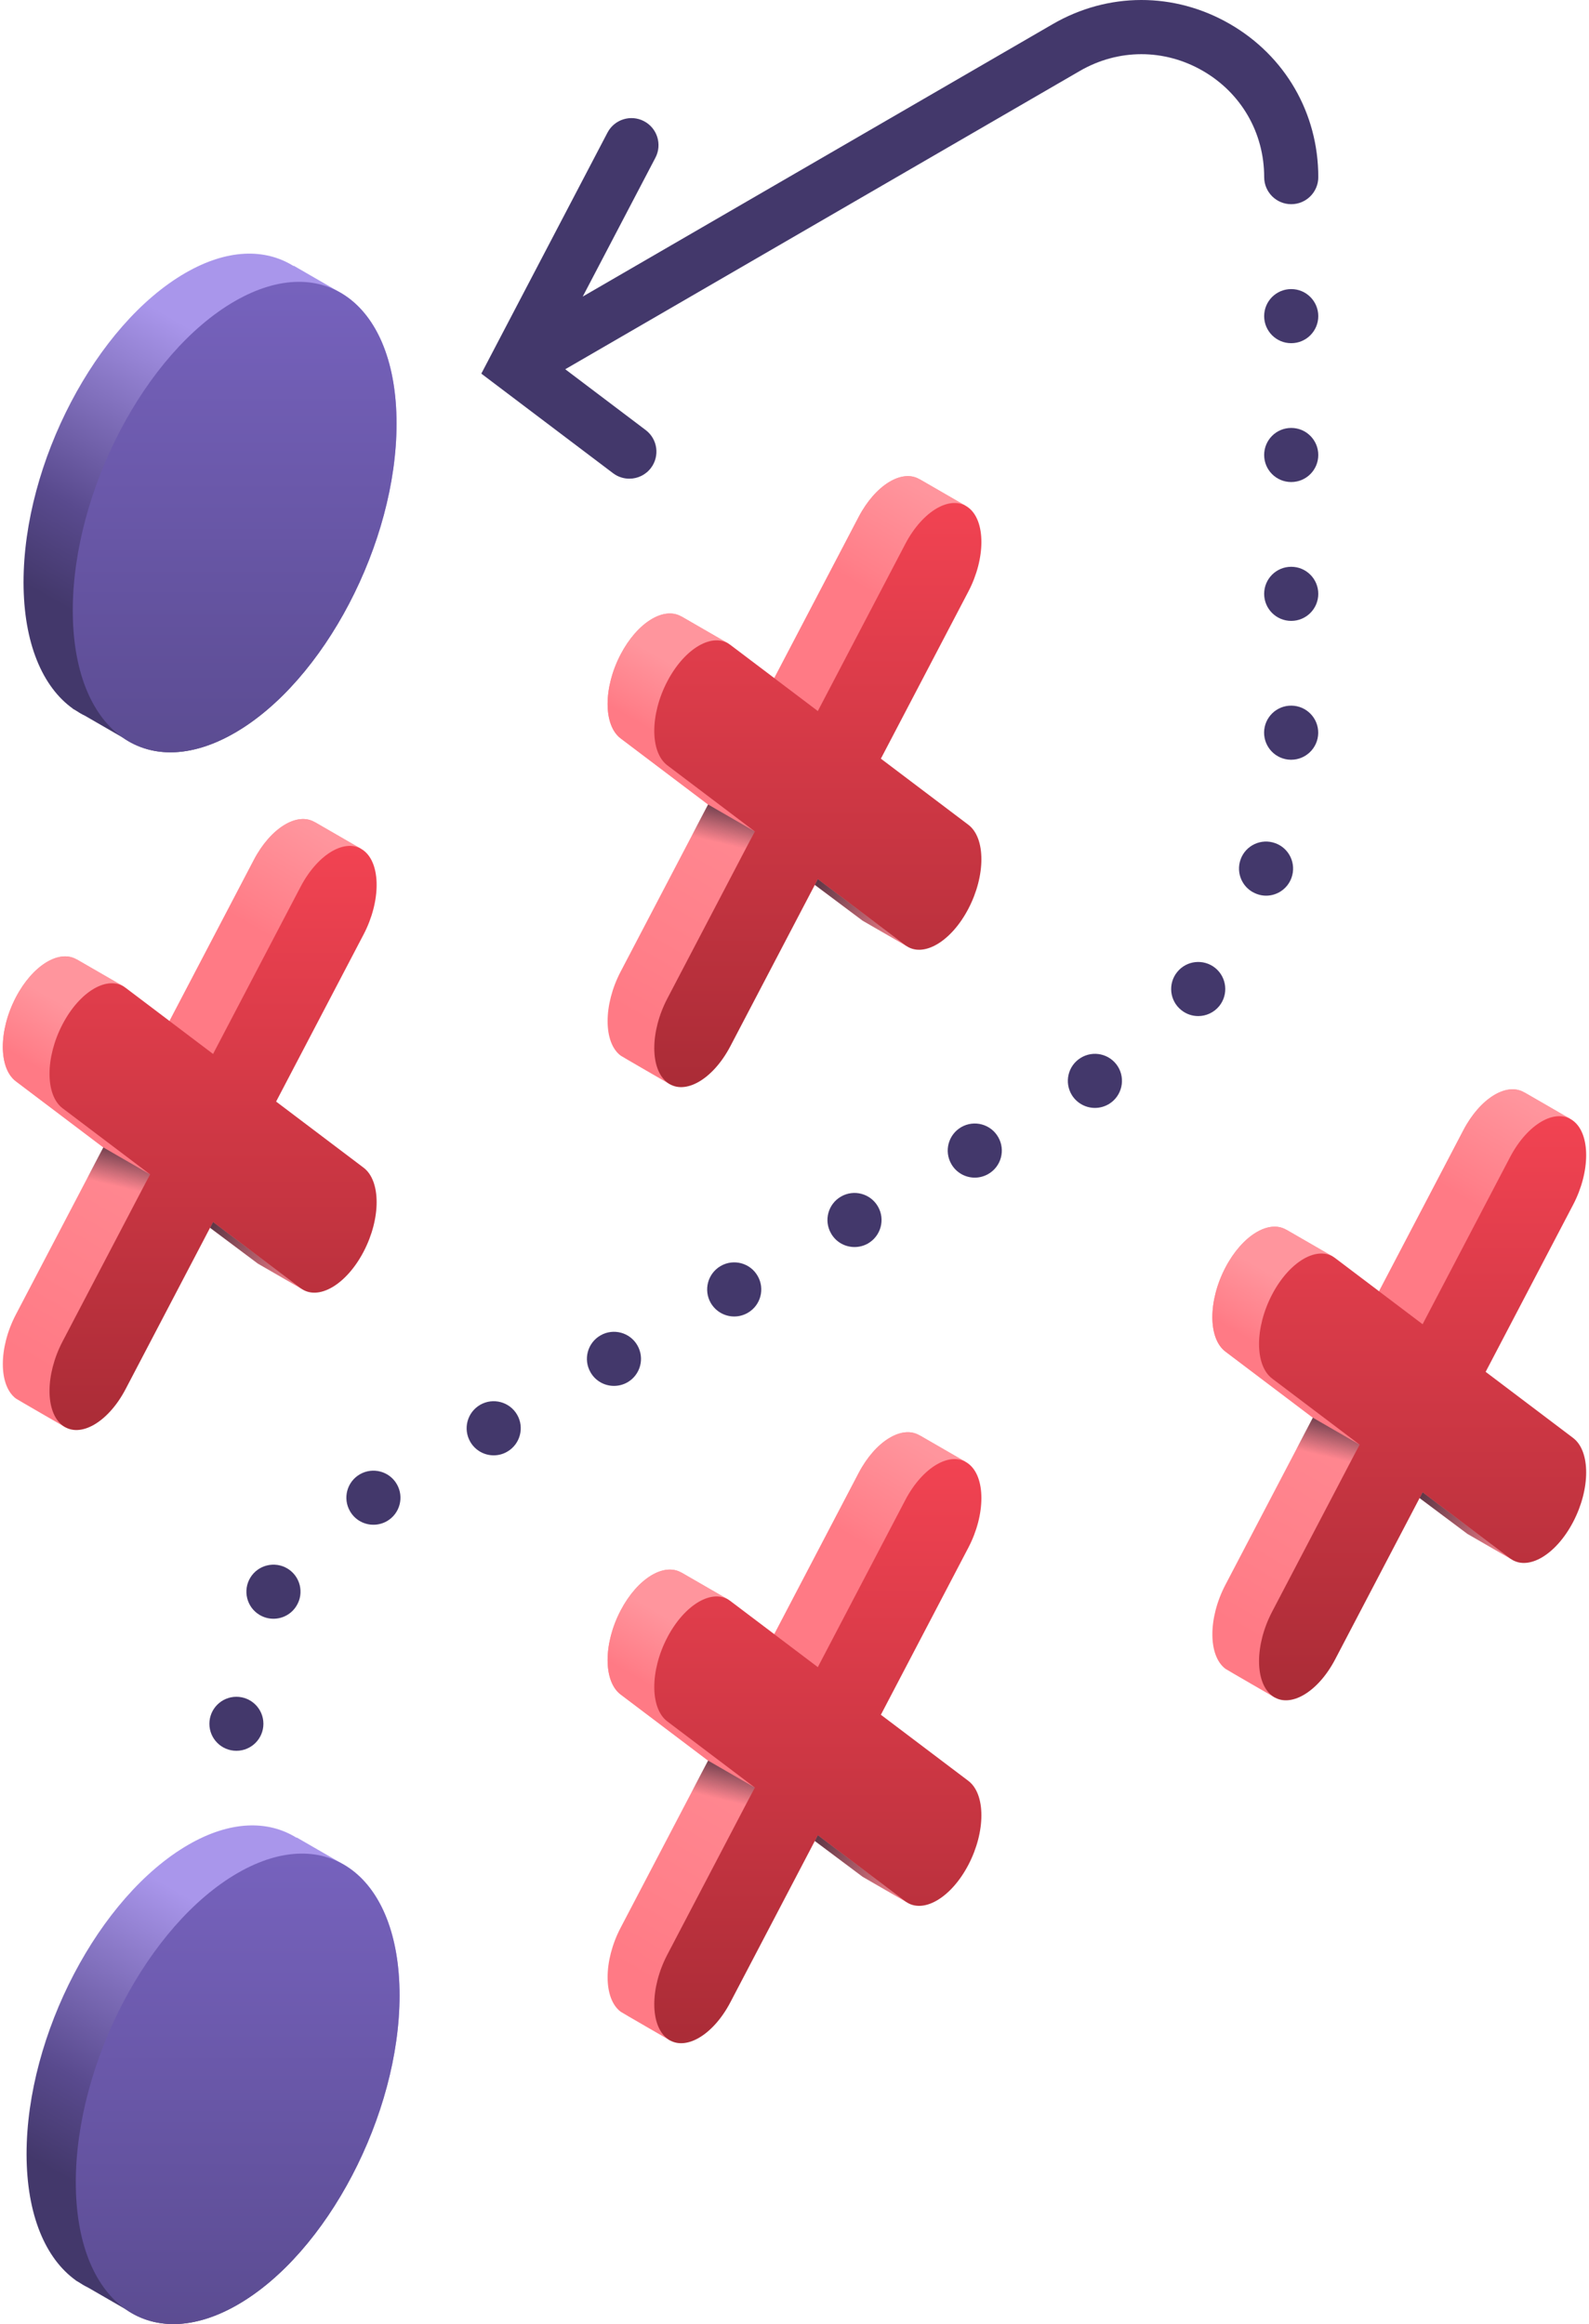 <svg width="350" height="512" viewBox="0 0 350 512" fill="none" xmlns="http://www.w3.org/2000/svg">
<path d="M50.535 236.743L79.408 186.925L69.356 181.12L69.357 181.142C65.501 178.811 59.606 182.383 55.914 189.437L36.649 226.245L27.084 217.237L16.871 211.34L16.886 211.369C13.029 209.106 7.172 212.679 3.499 219.699C-0.335 227.025 -0.335 235.315 3.499 238.214L22.763 252.777L3.499 289.585C-0.335 296.912 -0.335 305.201 3.499 308.1C3.752 308.291 14.382 314.423 14.382 314.423L36.65 263.274L56.81 278.379L66.442 283.947L50.535 236.743Z" fill="url(#paint0_linear_35_5939)"/>
<path d="M69.357 181.142C65.501 178.811 59.606 182.383 55.914 189.437L37.339 224.928L46.932 232.18L79.408 186.924L69.356 181.119L69.357 181.142Z" fill="url(#paint1_linear_35_5939)"/>
<path d="M16.887 211.369C13.03 209.106 7.173 212.679 3.5 219.699C-0.334 227.025 -0.334 235.315 3.5 238.214L22.764 252.777L33.047 258.712L27.086 217.237L16.873 211.34L16.887 211.369Z" fill="url(#paint2_linear_35_5939)"/>
<path d="M60.818 242.678L80.082 205.87C83.917 198.543 83.917 190.254 80.082 187.355C76.248 184.456 70.031 188.046 66.197 195.372L46.932 232.18L27.668 217.617C23.834 214.718 17.616 218.307 13.782 225.634C9.948 232.961 9.948 241.25 13.782 244.149L33.046 258.712L13.782 295.52C9.948 302.847 9.948 311.136 13.782 314.035C15.699 315.485 18.212 315.312 20.725 313.861C23.238 312.41 25.751 309.681 27.668 306.018L46.932 269.21L66.197 283.774C68.114 285.223 70.627 285.051 73.14 283.6C75.653 282.149 78.166 279.42 80.083 275.757C83.918 268.431 83.918 260.141 80.083 257.242L60.818 242.678Z" fill="url(#paint3_linear_35_5939)"/>
<path d="M17.643 262.438H31.096L33.046 258.712L22.764 252.777L17.643 262.438Z" fill="url(#paint4_linear_35_5939)"/>
<path d="M46.267 270.48L56.81 278.379L66.17 283.79C66.182 283.782 66.197 283.773 66.197 283.773L46.932 269.209L46.267 270.48Z" fill="url(#paint5_linear_35_5939)"/>
<path d="M183.744 161.2L212.617 111.382L202.565 105.577L202.566 105.599C198.71 103.268 192.815 106.84 189.123 113.894L169.858 150.702L160.293 141.694L150.08 135.797L150.095 135.826C146.238 133.563 140.382 137.135 136.708 144.156C132.874 151.482 132.874 159.772 136.708 162.671L155.972 177.234L136.708 214.042C132.874 221.368 132.874 229.658 136.708 232.557C136.961 232.748 147.591 238.881 147.591 238.881L169.859 187.732L190.019 202.837L199.651 208.405L183.744 161.2Z" fill="url(#paint6_linear_35_5939)"/>
<path d="M202.566 105.599C198.71 103.268 192.815 106.84 189.123 113.894L170.548 149.385L180.141 156.637L212.617 111.381L202.565 105.576L202.566 105.599Z" fill="url(#paint7_linear_35_5939)"/>
<path d="M150.096 135.826C146.239 133.563 140.383 137.135 136.709 144.156C132.875 151.482 132.875 159.772 136.709 162.671L155.973 177.234L166.256 183.169L160.295 141.694L150.082 135.797L150.096 135.826Z" fill="url(#paint8_linear_35_5939)"/>
<path d="M194.027 167.135L213.291 130.327C217.126 123.001 217.126 114.711 213.291 111.812C209.457 108.913 203.24 112.503 199.405 119.829L180.14 156.637L160.876 142.073C157.042 139.174 150.824 142.764 146.99 150.09C143.156 157.417 143.156 165.706 146.99 168.605L166.254 183.168L146.99 219.976C143.156 227.303 143.156 235.592 146.99 238.491C148.907 239.941 151.42 239.768 153.933 238.317C156.446 236.866 158.959 234.137 160.876 230.474L180.14 193.666L199.405 208.23C201.322 209.679 203.835 209.507 206.348 208.056C208.861 206.605 211.374 203.876 213.291 200.213C217.126 192.886 217.126 184.597 213.291 181.698L194.027 167.135Z" fill="url(#paint9_linear_35_5939)"/>
<path d="M150.852 186.894H164.305L166.255 183.169L155.973 177.234L150.852 186.894Z" fill="url(#paint10_linear_35_5939)"/>
<path d="M179.476 194.937L190.019 202.836L199.379 208.247C199.391 208.239 199.406 208.23 199.406 208.23L180.141 193.666L179.476 194.937Z" fill="url(#paint11_linear_35_5939)"/>
<path d="M183.744 371.829L212.617 322.011L202.565 316.206L202.566 316.228C198.71 313.897 192.815 317.469 189.123 324.523L169.858 361.331L160.293 352.323L150.08 346.426L150.095 346.455C146.238 344.192 140.382 347.764 136.708 354.785C132.874 362.111 132.874 370.401 136.708 373.3L155.972 387.863L136.708 424.671C132.874 431.997 132.874 440.287 136.708 443.186C136.961 443.377 147.591 449.509 147.591 449.509L169.859 398.36L190.019 413.465L199.651 419.033L183.744 371.829Z" fill="url(#paint12_linear_35_5939)"/>
<path d="M202.566 316.228C198.71 313.897 192.815 317.469 189.123 324.523L170.548 360.014L180.141 367.266L212.617 322.01L202.565 316.205L202.566 316.228Z" fill="url(#paint13_linear_35_5939)"/>
<path d="M150.096 346.455C146.239 344.192 140.383 347.764 136.709 354.785C132.875 362.111 132.875 370.401 136.709 373.3L155.973 387.863L166.256 393.798L160.295 352.323L150.082 346.426L150.096 346.455Z" fill="url(#paint14_linear_35_5939)"/>
<path d="M194.027 377.764L213.291 340.956C217.126 333.629 217.126 325.34 213.291 322.441C209.457 319.542 203.24 323.132 199.405 330.458L180.14 367.266L160.876 352.702C157.042 349.803 150.824 353.392 146.99 360.719C143.156 368.046 143.156 376.335 146.99 379.234L166.254 393.797L146.99 430.605C143.156 437.932 143.156 446.221 146.99 449.12C148.907 450.57 151.42 450.397 153.933 448.946C156.446 447.495 158.959 444.766 160.876 441.103L180.14 404.295L199.405 418.859C201.322 420.308 203.835 420.136 206.348 418.685C208.861 417.234 211.374 414.505 213.291 410.842C217.126 403.516 217.126 395.226 213.291 392.327L194.027 377.764Z" fill="url(#paint15_linear_35_5939)"/>
<path d="M150.852 397.523H164.305L166.255 393.798L155.973 387.863L150.852 397.523Z" fill="url(#paint16_linear_35_5939)"/>
<path d="M179.476 405.566L190.019 413.465L199.379 418.876C199.391 418.868 199.406 418.859 199.406 418.859L180.141 404.295L179.476 405.566Z" fill="url(#paint17_linear_35_5939)"/>
<path d="M316.954 296.285L345.827 246.467L335.775 240.662L335.776 240.684C331.92 238.353 326.025 241.925 322.333 248.979L303.068 285.787L293.503 276.779L283.29 270.882L283.305 270.911C279.448 268.648 273.591 272.221 269.917 279.241C266.083 286.567 266.083 294.857 269.917 297.756L289.181 312.319L269.917 349.127C266.083 356.453 266.083 364.743 269.917 367.642C270.17 367.833 280.8 373.965 280.8 373.965L303.068 322.816L323.228 337.921L332.86 343.489L316.954 296.285Z" fill="url(#paint18_linear_35_5939)"/>
<path d="M335.775 240.684C331.919 238.353 326.024 241.925 322.332 248.979L303.757 284.47L313.35 291.722L345.826 246.466L335.774 240.661L335.775 240.684Z" fill="url(#paint19_linear_35_5939)"/>
<path d="M283.305 270.911C279.448 268.648 273.591 272.221 269.917 279.241C266.083 286.567 266.083 294.857 269.917 297.756L289.181 312.319L299.464 318.254L293.503 276.779L283.29 270.882L283.305 270.911Z" fill="url(#paint20_linear_35_5939)"/>
<path d="M327.236 302.22L346.5 265.412C350.335 258.086 350.335 249.796 346.5 246.897C342.666 243.998 336.449 247.588 332.615 254.914L313.35 291.722L294.086 277.158C290.252 274.259 284.034 277.848 280.2 285.175C276.366 292.502 276.366 300.791 280.2 303.69L299.464 318.253L280.2 355.062C276.366 362.389 276.366 370.678 280.2 373.577C282.117 375.027 284.63 374.854 287.143 373.403C289.656 371.952 292.169 369.223 294.086 365.56L313.35 328.752L332.615 343.315C334.532 344.764 337.045 344.592 339.558 343.141C342.071 341.69 344.584 338.961 346.501 335.298C350.336 327.972 350.336 319.682 346.501 316.783L327.236 302.22Z" fill="url(#paint21_linear_35_5939)"/>
<path d="M284.061 321.98H297.515L299.465 318.254L289.182 312.319L284.061 321.98Z" fill="url(#paint22_linear_35_5939)"/>
<path d="M312.685 330.022L323.228 337.921L332.588 343.332C332.6 343.324 332.615 343.315 332.615 343.315L313.35 328.752L312.685 330.022Z" fill="url(#paint23_linear_35_5939)"/>
<path d="M75.966 410.928L75.967 410.925L65.355 404.798L65.323 404.864C59.006 400.934 50.676 401.094 41.511 406.385C21.817 417.756 5.852 448.26 5.852 474.519C5.852 487.914 10.022 497.587 16.706 502.369L16.695 502.393L17.244 502.709C17.941 503.173 18.656 503.598 19.404 503.957L27.738 508.768C34.139 513.222 42.805 513.234 52.354 507.721C72.048 496.351 88.013 465.846 88.013 439.587C88.012 425.406 83.351 415.375 75.966 410.928Z" fill="url(#paint24_linear_35_5939)"/>
<path d="M88.012 439.587C88.012 465.846 72.047 496.35 52.353 507.721C32.659 519.091 16.694 507.022 16.694 480.763C16.694 454.504 32.659 424 52.353 412.629C72.047 401.258 88.012 413.328 88.012 439.587Z" fill="url(#paint25_linear_35_5939)"/>
<path d="M75.301 64.668L75.302 64.665L64.69 58.538L64.657 58.603C58.34 54.673 50.01 54.833 40.845 60.124C21.151 71.496 5.186 101.999 5.186 128.258C5.186 141.653 9.356 151.326 16.04 156.108L16.029 156.132L16.578 156.448C17.275 156.912 17.99 157.337 18.738 157.696L27.072 162.508C33.473 166.962 42.139 166.974 51.688 161.461C71.382 150.091 87.347 119.587 87.347 93.328C87.347 79.147 82.686 69.115 75.301 64.668Z" fill="url(#paint26_linear_35_5939)"/>
<path d="M87.347 93.326C87.347 119.585 71.382 150.089 51.688 161.46C31.994 172.83 16.029 160.761 16.029 134.502C16.029 108.243 31.994 77.739 51.688 66.368C71.382 54.998 87.347 67.067 87.347 93.326Z" fill="url(#paint27_linear_35_5939)"/>
<path d="M57.144 355.748C54.328 354.049 53.434 350.384 55.132 347.568C56.845 344.752 60.511 343.858 63.327 345.556C66.143 347.269 67.037 350.935 65.324 353.736C64.206 355.598 62.239 356.612 60.228 356.612C59.17 356.613 58.112 356.33 57.144 355.748ZM77.095 332.922C75.441 330.076 76.424 326.426 79.27 324.787C82.116 323.148 85.766 324.116 87.405 326.962C89.059 329.823 88.076 333.458 85.23 335.112C84.291 335.649 83.263 335.902 82.25 335.902C80.194 335.902 78.197 334.845 77.095 332.922ZM103.586 317.635C101.932 314.774 102.916 311.139 105.761 309.485C108.607 307.846 112.258 308.814 113.911 311.675C115.55 314.521 114.567 318.171 111.72 319.81C110.781 320.361 109.753 320.615 108.74 320.615C106.685 320.615 104.689 319.543 103.586 317.635ZM130.078 302.333C128.424 299.487 129.407 295.837 132.253 294.198C135.098 292.544 138.749 293.527 140.388 296.373C142.042 299.234 141.059 302.869 138.213 304.523C137.274 305.059 136.247 305.313 135.234 305.313C133.177 305.313 131.18 304.255 130.078 302.333ZM156.555 287.046C154.915 284.185 155.899 280.55 158.745 278.896C161.591 277.257 165.242 278.225 166.88 281.086C168.534 283.932 167.551 287.582 164.705 289.221C163.767 289.757 162.738 290.026 161.725 290.026C159.668 290.026 157.672 288.953 156.555 287.046ZM183.061 271.744C181.407 268.898 182.39 265.248 185.236 263.609C188.082 261.955 191.731 262.939 193.371 265.784C195.024 268.63 194.042 272.28 191.196 273.934C190.257 274.47 189.229 274.724 188.216 274.724C186.16 274.724 184.164 273.666 183.061 271.744ZM209.552 256.457C207.899 253.596 208.883 249.961 211.729 248.307C214.574 246.668 218.224 247.637 219.864 250.497C221.517 253.343 220.533 256.993 217.689 258.632C216.749 259.169 215.722 259.437 214.709 259.437C212.651 259.437 210.655 258.364 209.552 256.457ZM236.118 241.289C234.375 238.503 235.21 234.822 237.997 233.079C240.783 231.321 244.463 232.155 246.221 234.941C247.964 237.727 247.13 241.407 244.344 243.166C243.36 243.777 242.257 244.075 241.171 244.075C239.203 244.075 237.266 243.092 236.118 241.289ZM260.182 222.516C257.62 220.46 257.217 216.705 259.289 214.143C261.345 211.58 265.099 211.178 267.661 213.234C270.225 215.305 270.626 219.06 268.57 221.622C267.378 223.083 265.664 223.842 263.921 223.842C262.61 223.842 261.284 223.41 260.182 222.516ZM276.839 196.948C273.74 195.831 272.147 192.419 273.264 189.319C274.381 186.22 277.808 184.626 280.907 185.758C283.992 186.875 285.585 190.287 284.467 193.386C283.588 195.815 281.308 197.32 278.865 197.32C278.195 197.321 277.51 197.201 276.839 196.948ZM284.289 167.372C280.996 167.312 278.389 164.601 278.434 161.308C278.494 158.015 281.206 155.393 284.499 155.453C287.792 155.513 290.414 158.224 290.354 161.517C290.294 164.765 287.642 167.372 284.394 167.372C284.364 167.372 284.334 167.372 284.289 167.372ZM278.448 130.823C278.448 127.53 281.115 124.863 284.408 124.863C287.701 124.863 290.368 127.53 290.368 130.823C290.368 134.116 287.701 136.783 284.408 136.783C281.115 136.783 278.448 134.116 278.448 130.823ZM278.448 100.234C278.448 96.941 281.115 94.274 284.408 94.274C287.701 94.274 290.368 96.941 290.368 100.234C290.368 103.527 287.701 106.194 284.408 106.194C281.115 106.194 278.448 103.527 278.448 100.234ZM278.448 69.645C278.448 66.352 281.115 63.685 284.408 63.685C287.701 63.685 290.368 66.352 290.368 69.645C290.368 72.938 287.701 75.605 284.408 75.605C281.115 75.605 278.448 72.938 278.448 69.645Z" fill="#43386B"/>
<path d="M270.862 5.265C258.645 -1.774 244.067 -1.754 231.871 5.318L128.357 65.333L144.367 34.741C145.893 31.825 144.767 28.224 141.85 26.697C138.94 25.172 135.334 26.295 133.807 29.214L106.017 82.313L135.033 104.249C136.108 105.062 137.37 105.455 138.623 105.455C140.427 105.455 142.21 104.639 143.381 103.089C145.367 100.463 144.848 96.725 142.221 94.741L124.503 81.346L237.848 15.63C246.315 10.72 256.433 10.709 264.912 15.594C273.391 20.479 278.453 29.238 278.453 39.023C278.453 42.315 281.122 44.983 284.413 44.983C287.704 44.983 290.373 42.315 290.373 39.023C290.372 24.924 283.078 12.304 270.862 5.265Z" fill="#43386B"/>
<path d="M52.07 385.702C55.356 385.702 58.019 383.038 58.019 379.753C58.019 376.467 55.356 373.804 52.07 373.804C48.785 373.804 46.121 376.467 46.121 379.753C46.121 383.038 48.785 385.702 52.07 385.702Z" fill="#43386B"/>
<defs>
<linearGradient id="paint0_linear_35_5939" x1="5.329" y1="303.141" x2="58.392" y2="211.233" gradientUnits="userSpaceOnUse">
<stop offset="0.032" stop-color="#FF7A85"/>
<stop offset="0.179" stop-color="#FF7F89"/>
<stop offset="1" stop-color="#FF959D"/>
</linearGradient>
<linearGradient id="paint1_linear_35_5939" x1="57.297" y1="206.11" x2="70.255" y2="183.665" gradientUnits="userSpaceOnUse">
<stop offset="0.032" stop-color="#FF7A85"/>
<stop offset="0.179" stop-color="#FF7F89"/>
<stop offset="1" stop-color="#FF959D"/>
</linearGradient>
<linearGradient id="paint2_linear_35_5939" x1="17.227" y1="240.996" x2="24.927" y2="227.659" gradientUnits="userSpaceOnUse">
<stop offset="0.032" stop-color="#FF7A85"/>
<stop offset="0.179" stop-color="#FF7F89"/>
<stop offset="1" stop-color="#FF959D"/>
</linearGradient>
<linearGradient id="paint3_linear_35_5939" x1="46.933" y1="313.452" x2="46.933" y2="162.422" gradientUnits="userSpaceOnUse">
<stop stop-color="#AB2C37"/>
<stop offset="1" stop-color="#FF4757"/>
</linearGradient>
<linearGradient id="paint4_linear_35_5939" x1="27.316" y1="252.211" x2="25.189" y2="261.237" gradientUnits="userSpaceOnUse">
<stop offset="0.032" stop-color="#5D3645"/>
<stop offset="1" stop-color="#5D3645" stop-opacity="0"/>
</linearGradient>
<linearGradient id="paint5_linear_35_5939" x1="45.688" y1="269.046" x2="66.267" y2="284.817" gradientUnits="userSpaceOnUse">
<stop offset="0.032" stop-color="#5D3645"/>
<stop offset="1" stop-color="#5D3645" stop-opacity="0"/>
</linearGradient>
<linearGradient id="paint6_linear_35_5939" x1="138.539" y1="227.597" x2="191.602" y2="135.689" gradientUnits="userSpaceOnUse">
<stop offset="0.032" stop-color="#FF7A85"/>
<stop offset="0.179" stop-color="#FF7F89"/>
<stop offset="1" stop-color="#FF959D"/>
</linearGradient>
<linearGradient id="paint7_linear_35_5939" x1="190.506" y1="130.566" x2="203.464" y2="108.122" gradientUnits="userSpaceOnUse">
<stop offset="0.032" stop-color="#FF7A85"/>
<stop offset="0.179" stop-color="#FF7F89"/>
<stop offset="1" stop-color="#FF959D"/>
</linearGradient>
<linearGradient id="paint8_linear_35_5939" x1="150.436" y1="165.452" x2="158.136" y2="152.115" gradientUnits="userSpaceOnUse">
<stop offset="0.032" stop-color="#FF7A85"/>
<stop offset="0.179" stop-color="#FF7F89"/>
<stop offset="1" stop-color="#FF959D"/>
</linearGradient>
<linearGradient id="paint9_linear_35_5939" x1="180.141" y1="237.908" x2="180.141" y2="86.879" gradientUnits="userSpaceOnUse">
<stop stop-color="#AB2C37"/>
<stop offset="1" stop-color="#FF4757"/>
</linearGradient>
<linearGradient id="paint10_linear_35_5939" x1="160.525" y1="176.667" x2="158.398" y2="185.693" gradientUnits="userSpaceOnUse">
<stop offset="0.032" stop-color="#5D3645"/>
<stop offset="1" stop-color="#5D3645" stop-opacity="0"/>
</linearGradient>
<linearGradient id="paint11_linear_35_5939" x1="178.897" y1="193.503" x2="199.476" y2="209.274" gradientUnits="userSpaceOnUse">
<stop offset="0.032" stop-color="#5D3645"/>
<stop offset="1" stop-color="#5D3645" stop-opacity="0"/>
</linearGradient>
<linearGradient id="paint12_linear_35_5939" x1="138.538" y1="438.226" x2="191.602" y2="346.318" gradientUnits="userSpaceOnUse">
<stop offset="0.032" stop-color="#FF7A85"/>
<stop offset="0.179" stop-color="#FF7F89"/>
<stop offset="1" stop-color="#FF959D"/>
</linearGradient>
<linearGradient id="paint13_linear_35_5939" x1="190.506" y1="341.195" x2="203.464" y2="318.751" gradientUnits="userSpaceOnUse">
<stop offset="0.032" stop-color="#FF7A85"/>
<stop offset="0.179" stop-color="#FF7F89"/>
<stop offset="1" stop-color="#FF959D"/>
</linearGradient>
<linearGradient id="paint14_linear_35_5939" x1="150.436" y1="376.082" x2="158.136" y2="362.745" gradientUnits="userSpaceOnUse">
<stop offset="0.032" stop-color="#FF7A85"/>
<stop offset="0.179" stop-color="#FF7F89"/>
<stop offset="1" stop-color="#FF959D"/>
</linearGradient>
<linearGradient id="paint15_linear_35_5939" x1="180.141" y1="448.537" x2="180.141" y2="297.508" gradientUnits="userSpaceOnUse">
<stop stop-color="#AB2C37"/>
<stop offset="1" stop-color="#FF4757"/>
</linearGradient>
<linearGradient id="paint16_linear_35_5939" x1="160.525" y1="387.296" x2="158.398" y2="396.322" gradientUnits="userSpaceOnUse">
<stop offset="0.032" stop-color="#5D3645"/>
<stop offset="1" stop-color="#5D3645" stop-opacity="0"/>
</linearGradient>
<linearGradient id="paint17_linear_35_5939" x1="178.897" y1="404.132" x2="199.476" y2="419.903" gradientUnits="userSpaceOnUse">
<stop offset="0.032" stop-color="#5D3645"/>
<stop offset="1" stop-color="#5D3645" stop-opacity="0"/>
</linearGradient>
<linearGradient id="paint18_linear_35_5939" x1="271.747" y1="362.682" x2="324.81" y2="270.774" gradientUnits="userSpaceOnUse">
<stop offset="0.032" stop-color="#FF7A85"/>
<stop offset="0.179" stop-color="#FF7F89"/>
<stop offset="1" stop-color="#FF959D"/>
</linearGradient>
<linearGradient id="paint19_linear_35_5939" x1="323.715" y1="265.651" x2="336.673" y2="243.207" gradientUnits="userSpaceOnUse">
<stop offset="0.032" stop-color="#FF7A85"/>
<stop offset="0.179" stop-color="#FF7F89"/>
<stop offset="1" stop-color="#FF959D"/>
</linearGradient>
<linearGradient id="paint20_linear_35_5939" x1="283.644" y1="300.537" x2="291.344" y2="287.2" gradientUnits="userSpaceOnUse">
<stop offset="0.032" stop-color="#FF7A85"/>
<stop offset="0.179" stop-color="#FF7F89"/>
<stop offset="1" stop-color="#FF959D"/>
</linearGradient>
<linearGradient id="paint21_linear_35_5939" x1="313.351" y1="372.994" x2="313.351" y2="221.964" gradientUnits="userSpaceOnUse">
<stop stop-color="#AB2C37"/>
<stop offset="1" stop-color="#FF4757"/>
</linearGradient>
<linearGradient id="paint22_linear_35_5939" x1="293.734" y1="311.753" x2="291.607" y2="320.779" gradientUnits="userSpaceOnUse">
<stop offset="0.032" stop-color="#5D3645"/>
<stop offset="1" stop-color="#5D3645" stop-opacity="0"/>
</linearGradient>
<linearGradient id="paint23_linear_35_5939" x1="312.107" y1="328.589" x2="332.686" y2="344.359" gradientUnits="userSpaceOnUse">
<stop offset="0.032" stop-color="#5D3645"/>
<stop offset="1" stop-color="#5D3645" stop-opacity="0"/>
</linearGradient>
<linearGradient id="paint24_linear_35_5939" x1="28.96" y1="488.182" x2="62.491" y2="430.106" gradientUnits="userSpaceOnUse">
<stop stop-color="#43386B"/>
<stop offset="0.3" stop-color="#594A8E"/>
<stop offset="1" stop-color="#A996EB"/>
</linearGradient>
<linearGradient id="paint25_linear_35_5939" x1="52.353" y1="521.334" x2="52.353" y2="408.842" gradientUnits="userSpaceOnUse">
<stop stop-color="#594A8E"/>
<stop offset="1" stop-color="#7662BD"/>
</linearGradient>
<linearGradient id="paint26_linear_35_5939" x1="28.295" y1="141.921" x2="61.825" y2="83.846" gradientUnits="userSpaceOnUse">
<stop stop-color="#43386B"/>
<stop offset="0.3" stop-color="#594A8E"/>
<stop offset="1" stop-color="#A996EB"/>
</linearGradient>
<linearGradient id="paint27_linear_35_5939" x1="51.688" y1="175.073" x2="51.688" y2="62.581" gradientUnits="userSpaceOnUse">
<stop stop-color="#594A8E"/>
<stop offset="1" stop-color="#7662BD"/>
</linearGradient>
</defs>
</svg>
